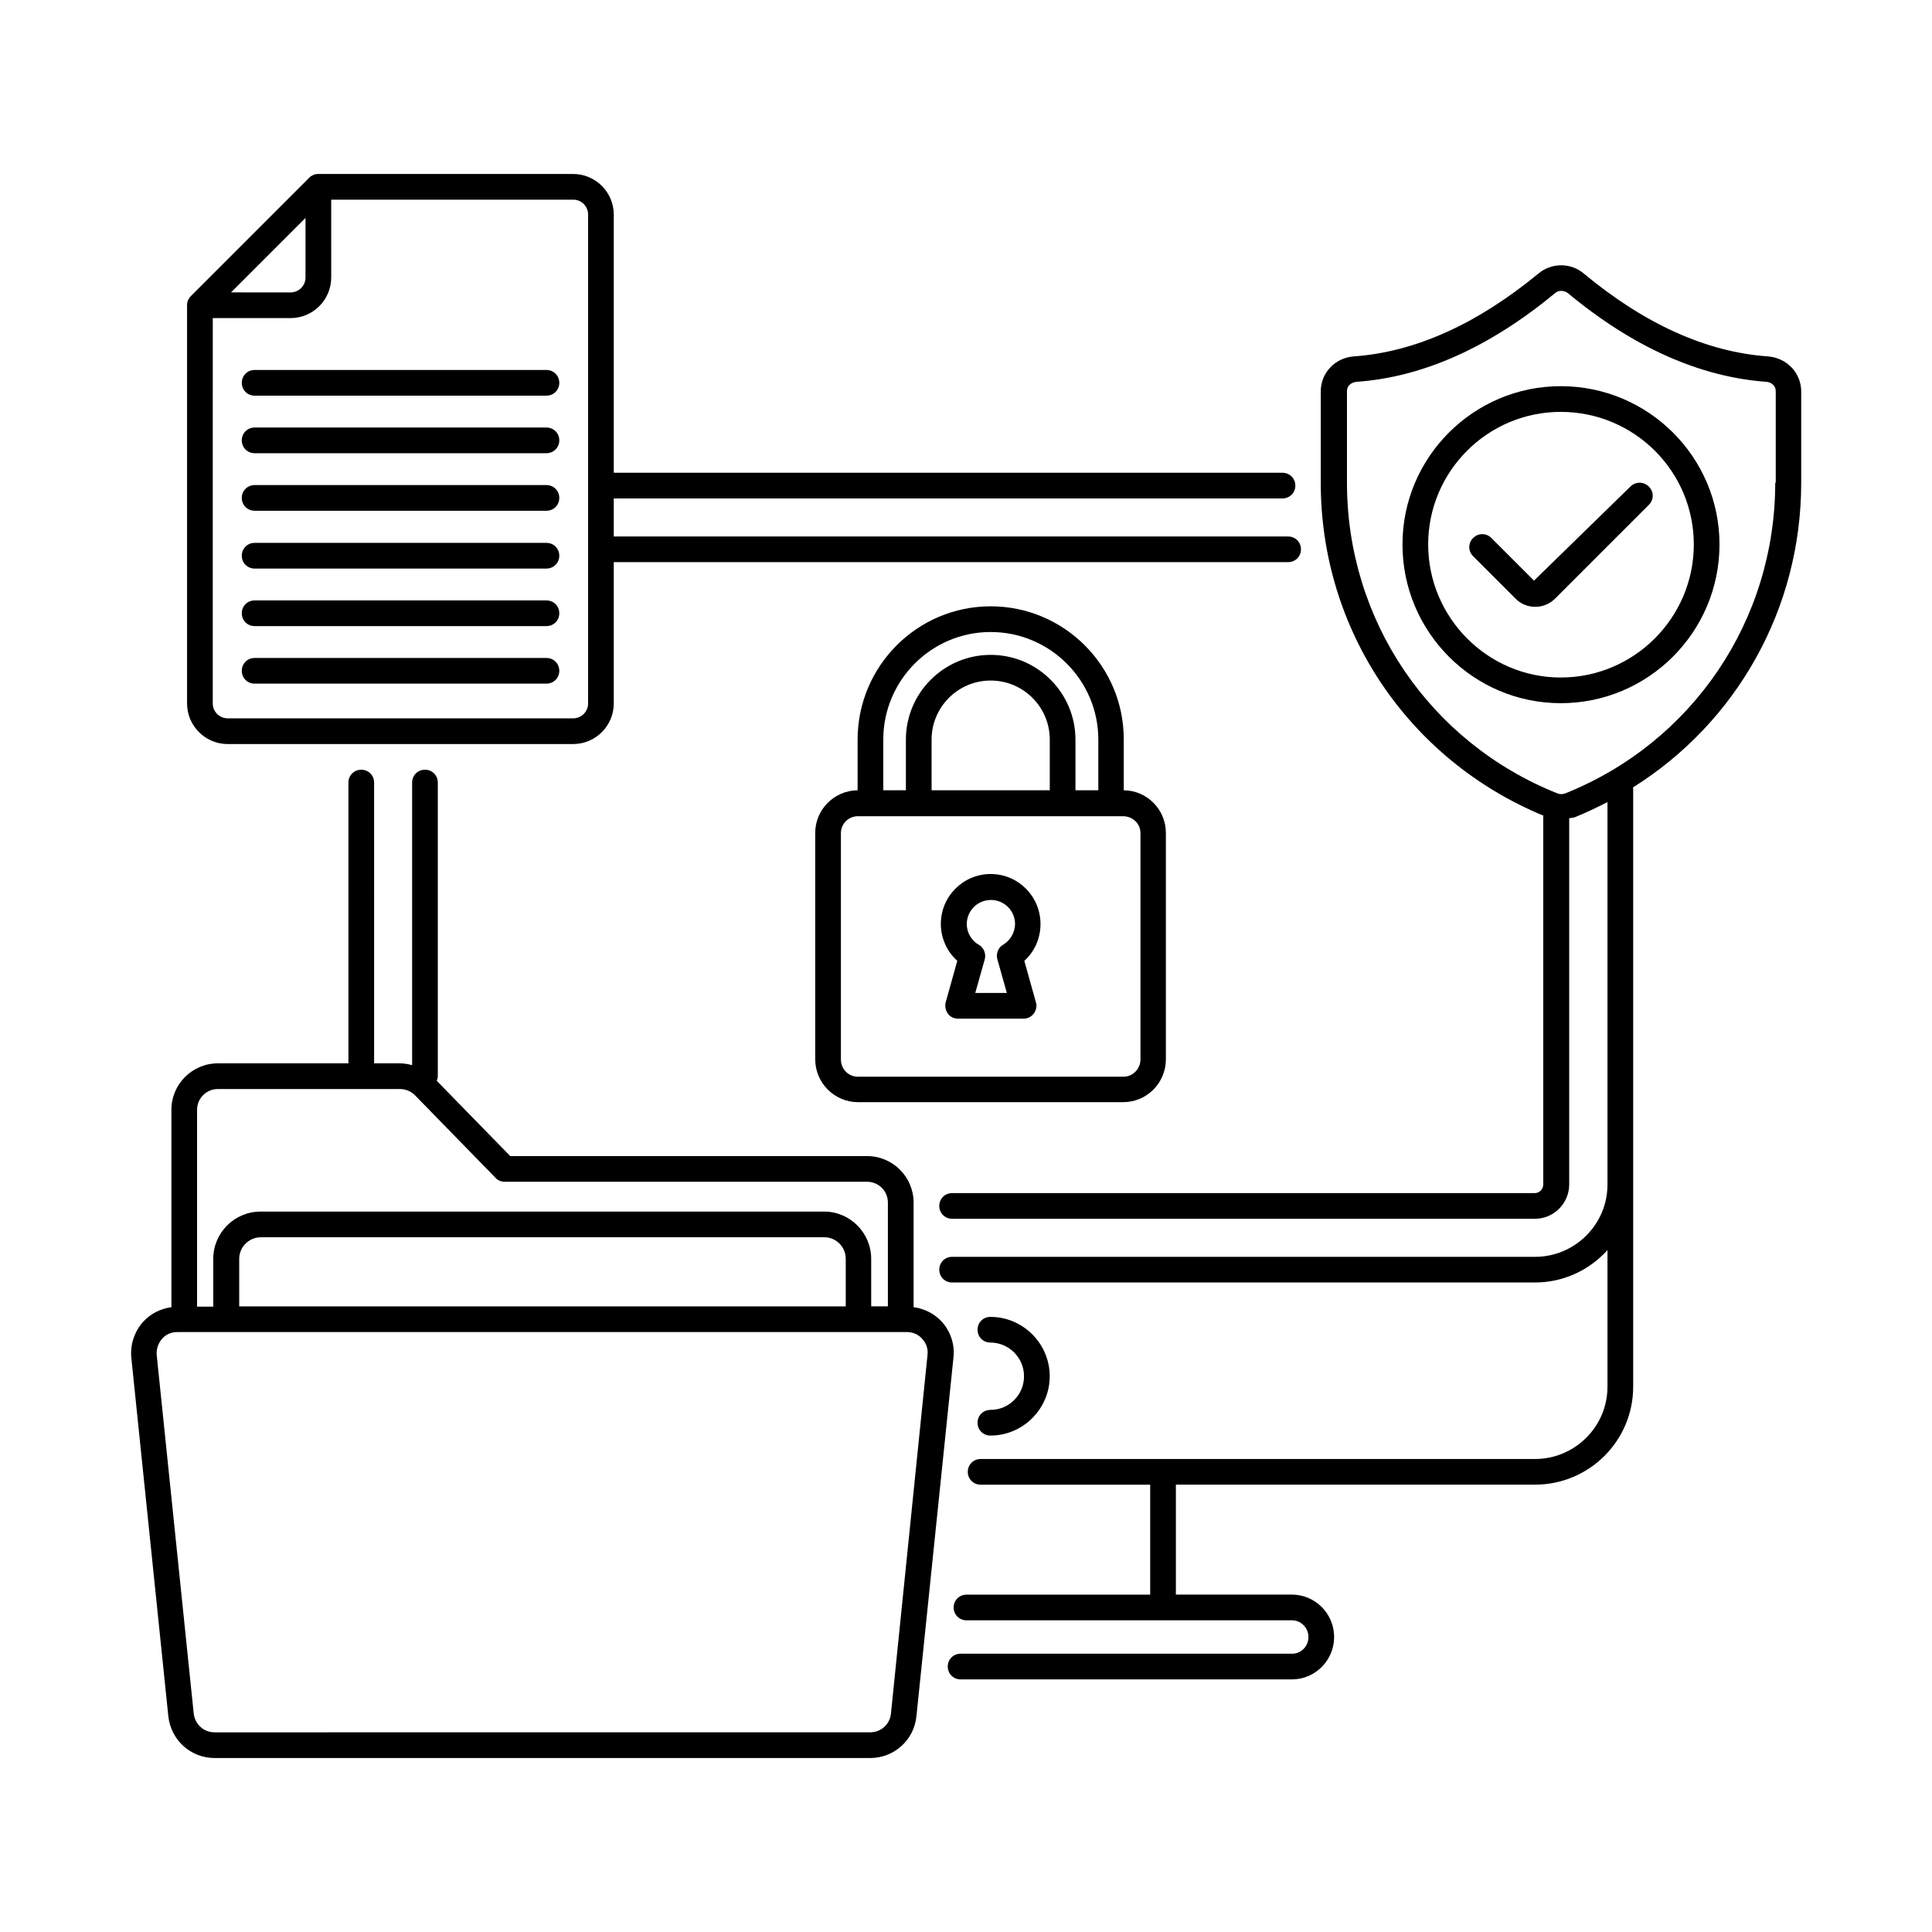 <?xml version="1.0" encoding="UTF-8"?>
<!-- Uploaded to: ICON Repo, www.iconrepo.com, Generator: ICON Repo Mixer Tools -->
<svg fill="#000000" width="800px" height="800px" version="1.1" viewBox="144 144 512 512" xmlns="http://www.w3.org/2000/svg">
 <g>
  <path d="m406.46 517.64c-1.906 0-3.402 1.496-3.402 3.402s1.496 3.402 3.402 3.402c8.645 0 15.727-7.082 15.727-15.727 0-8.645-7.082-15.727-15.727-15.727-1.906 0-3.402 1.496-3.402 3.402s1.496 3.402 3.402 3.402c4.902 0 8.918 4.016 8.918 8.918 0.004 4.91-3.945 8.926-8.918 8.926z"/>
  <path d="m406.54 375.62c-7.285 0-13.207 5.922-13.207 13.207 0 3.812 1.633 7.352 4.356 9.805l-3.062 10.961c-0.273 1.02-0.066 2.109 0.543 2.996 0.613 0.887 1.633 1.363 2.723 1.363h17.359c1.09 0 2.043-0.477 2.723-1.363 0.613-0.887 0.887-1.973 0.543-2.996l-3.062-10.961c2.723-2.449 4.289-5.992 4.289-9.734 0.004-7.356-5.918-13.277-13.203-13.277zm3.336 18.723c-1.363 0.75-1.973 2.383-1.566 3.879l2.519 8.918h-8.375l2.519-8.918c0.41-1.496-0.273-3.133-1.633-3.879-1.906-1.09-3.133-3.199-3.133-5.445 0-3.539 2.859-6.398 6.398-6.398 3.539 0 6.398 2.859 6.398 6.398-0.066 2.246-1.223 4.289-3.129 5.445z"/>
  <path d="m393.6 494.29c-1.973-2.18-4.629-3.473-7.488-3.879v-27.711c0-6.809-5.516-12.324-12.324-12.324h-94.566l-19.473-19.949c0.137-0.41 0.273-0.816 0.273-1.227v-77.816c0-1.906-1.496-3.402-3.402-3.402s-3.402 1.496-3.402 3.402v74.891c-1.02-0.273-2.109-0.477-3.199-0.477h-6.875l-0.004-74.414c0-1.906-1.496-3.402-3.402-3.402s-3.402 1.496-3.402 3.402v74.414h-34.59c-6.809 0-12.324 5.516-12.324 12.324v52.289c-2.859 0.41-5.516 1.703-7.488 3.879-2.316 2.586-3.473 6.059-3.133 9.531l9.805 94.977c0.68 6.332 5.922 11.098 12.254 11.098h173.75c6.332 0 11.641-4.766 12.254-11.098l9.805-94.977c0.41-3.473-0.746-6.945-3.062-9.531zm-191.86-61.684h48.27c1.496 0 2.926 0.613 3.949 1.633l21.379 21.922c0.613 0.68 1.496 1.02 2.449 1.02h95.996c3.062 0 5.516 2.449 5.516 5.516v27.504h-4.426v-12.59c0-6.875-5.582-12.527-12.461-12.527h-149.37c-6.875 0-12.527 5.582-12.527 12.527v12.664h-4.289v-52.152c0-3.062 2.453-5.516 5.516-5.516zm166.32 57.598h-160.67v-12.594c0-3.133 2.586-5.719 5.719-5.719h149.37c3.133 0 5.652 2.586 5.652 5.719v12.594zm12.051 107.91c-0.273 2.859-2.656 4.969-5.516 4.969l-173.74 0.004c-2.859 0-5.176-2.109-5.516-4.969l-9.805-94.977c-0.137-1.566 0.34-3.062 1.363-4.289 1.02-1.227 2.519-1.84 4.086-1.84h193.36c1.566 0 3.062 0.613 4.086 1.84 1.09 1.156 1.566 2.723 1.363 4.289z"/>
  <path d="m204.33 341.18h91.57c5.922 0 10.758-4.832 10.758-10.758v-37.445h178.71c1.906 0 3.402-1.496 3.402-3.402s-1.496-3.402-3.402-3.402l-178.71-0.004v-10.078h177.22c1.906 0 3.402-1.496 3.402-3.402s-1.496-3.402-3.402-3.402h-177.22v-68.422c0-5.922-4.832-10.758-10.758-10.758h-67.605c-0.477 0-0.887 0.066-1.293 0.273-0.41 0.203-0.816 0.41-1.09 0.75l-31.316 31.316c-0.34 0.34-0.543 0.68-0.75 1.09-0.203 0.41-0.273 0.887-0.273 1.293v105.6c0.004 5.918 4.836 10.754 10.758 10.754zm95.52-140.32v129.56c0 2.18-1.77 3.949-3.949 3.949l-91.57-0.004c-2.18 0-3.949-1.77-3.949-3.949l0.004-102.12h20.629c5.922 0 10.758-4.832 10.758-10.758l-0.004-20.625h64.203c2.109 0 3.879 1.77 3.879 3.949zm-94.633 20.629 19.742-19.742v15.797c0 2.18-1.77 3.949-3.949 3.949z"/>
  <path d="m612.41 238.44c-16.203-1.156-32.613-8.578-48.746-21.992-3.402-2.859-8.441-2.859-11.914 0-16.273 13.414-32.68 20.832-48.883 21.992-5.039 0.34-8.852 4.356-8.852 9.258v24.305c0 38.875 23.148 73.324 59.027 88.168 0 0.137-0.066 0.203-0.066 0.273v97.426c0 1.293-1.02 2.316-2.246 2.316h-154.41c-1.906 0-3.402 1.496-3.402 3.402s1.496 3.402 3.402 3.402h154.48c4.969 0 9.055-4.086 9.055-9.121v-97.016c0.477-0.137 1.02-0.066 1.496-0.273 2.996-1.227 5.856-2.586 8.645-4.016v101.38c0 10.555-8.645 19.133-19.199 19.133l-154.48-0.004c-1.906 0-3.402 1.496-3.402 3.402s1.496 3.402 3.402 3.402h154.48c7.625 0 14.434-3.336 19.199-8.578v36.219c0 10.555-8.645 19.133-19.199 19.133l-146.92 0.004c-1.906 0-3.402 1.496-3.402 3.402s1.496 3.402 3.402 3.402h44.934v29.141h-48.68c-1.906 0-3.402 1.496-3.402 3.402s1.496 3.402 3.402 3.402h86.262c2.383 0 4.356 1.973 4.356 4.426 0 2.449-1.906 4.426-4.356 4.426h-87.828c-1.906 0-3.402 1.496-3.402 3.402s1.496 3.402 3.402 3.402h87.828c6.129 0 11.164-5.039 11.164-11.234 0-6.195-5.039-11.234-11.164-11.234h-30.773v-29.141h95.18c14.367 0 26.008-11.641 26.008-25.938v-158.35c0-0.137-0.066-0.34-0.066-0.477 27.504-17.227 44.594-47.387 44.594-80.746v-24.305c-0.07-4.902-3.883-8.848-8.922-9.191zm2.043 33.5c0 36.426-21.855 68.762-55.625 82.312-0.68 0.273-1.496 0.273-2.109 0-33.906-13.547-55.758-45.887-55.758-82.312v-24.305c0-1.496 1.227-2.316 2.519-2.449 17.633-1.227 35.336-9.191 52.695-23.555 0.477-0.41 1.02-0.543 1.633-0.543 0.543 0 1.156 0.203 1.633 0.543 17.293 14.367 34.996 22.262 52.629 23.555 1.227 0.066 2.519 0.953 2.519 2.449v24.305z"/>
  <path d="m557.61 246.34c-23.078 0-41.938 18.789-41.938 41.938 0 23.215 18.789 42.074 41.938 42.074 23.215 0 42.074-18.859 42.074-42.074 0-23.145-18.859-41.938-42.074-41.938zm0 77.207c-19.336 0-35.129-15.863-35.129-35.266 0-19.336 15.727-35.129 35.129-35.129 19.473 0 35.266 15.727 35.266 35.129 0 19.469-15.863 35.266-35.266 35.266z"/>
  <path d="m576.13 272.89-25.602 24.984-11.301-11.301c-1.363-1.363-3.473-1.363-4.832 0-1.363 1.363-1.363 3.473 0 4.832l11.301 11.301c1.363 1.363 3.199 2.109 5.176 2.109 1.973 0 3.746-0.75 5.176-2.109l24.918-24.918c1.363-1.363 1.363-3.473 0-4.832-1.363-1.363-3.477-1.363-4.836-0.066z"/>
  <path d="m288.82 318.37h-77.344c-1.906 0-3.402 1.496-3.402 3.402s1.496 3.402 3.402 3.402h77.34c1.906 0 3.402-1.496 3.402-3.402 0.004-1.902-1.492-3.402-3.398-3.402z"/>
  <path d="m288.82 303.12h-77.344c-1.906 0-3.402 1.496-3.402 3.402s1.496 3.402 3.402 3.402h77.34c1.906 0 3.402-1.496 3.402-3.402 0.004-1.906-1.492-3.402-3.398-3.402z"/>
  <path d="m288.82 287.87h-77.344c-1.906 0-3.402 1.496-3.402 3.402s1.496 3.402 3.402 3.402h77.34c1.906 0 3.402-1.496 3.402-3.402 0.004-1.906-1.492-3.402-3.398-3.402z"/>
  <path d="m288.82 272.55h-77.344c-1.906 0-3.402 1.496-3.402 3.402s1.496 3.402 3.402 3.402h77.34c1.906 0 3.402-1.496 3.402-3.402 0.004-1.902-1.492-3.402-3.398-3.402z"/>
  <path d="m288.82 257.3h-77.344c-1.906 0-3.402 1.496-3.402 3.402s1.496 3.402 3.402 3.402h77.34c1.906 0 3.402-1.496 3.402-3.402 0.004-1.902-1.492-3.402-3.398-3.402z"/>
  <path d="m211.48 242.05c-1.906 0-3.402 1.496-3.402 3.402s1.496 3.402 3.402 3.402h77.34c1.906 0 3.402-1.496 3.402-3.402s-1.496-3.402-3.402-3.402z"/>
  <path d="m406.54 304.68c-19.473 0-35.266 15.863-35.266 35.336v13.414c-6.195 0.066-11.234 5.106-11.234 11.301v59.98c0 6.262 5.106 11.371 11.301 11.371h70.328c6.262 0 11.301-5.106 11.301-11.371v-59.98c0-6.195-4.969-11.234-11.164-11.301v-13.414c0.07-19.473-15.793-35.336-35.266-35.336zm0 6.809c15.727 0 28.527 12.801 28.527 28.527v13.414h-6.059v-13.414c0-12.391-10.078-22.469-22.469-22.469s-22.469 10.078-22.469 22.469v13.414h-5.992v-13.414c0-15.73 12.734-28.527 28.461-28.527zm-15.66 41.938v-13.414c0-8.645 7.012-15.66 15.66-15.66 8.645 0 15.66 7.012 15.66 15.66v13.414zm55.352 11.371v59.98c0 2.519-2.043 4.562-4.492 4.562h-70.398c-2.519 0-4.492-2.043-4.492-4.562v-59.98c0-2.519 2.043-4.492 4.492-4.492h70.059c2.789-0.07 4.832 1.973 4.832 4.492z"/>
 </g>
</svg>